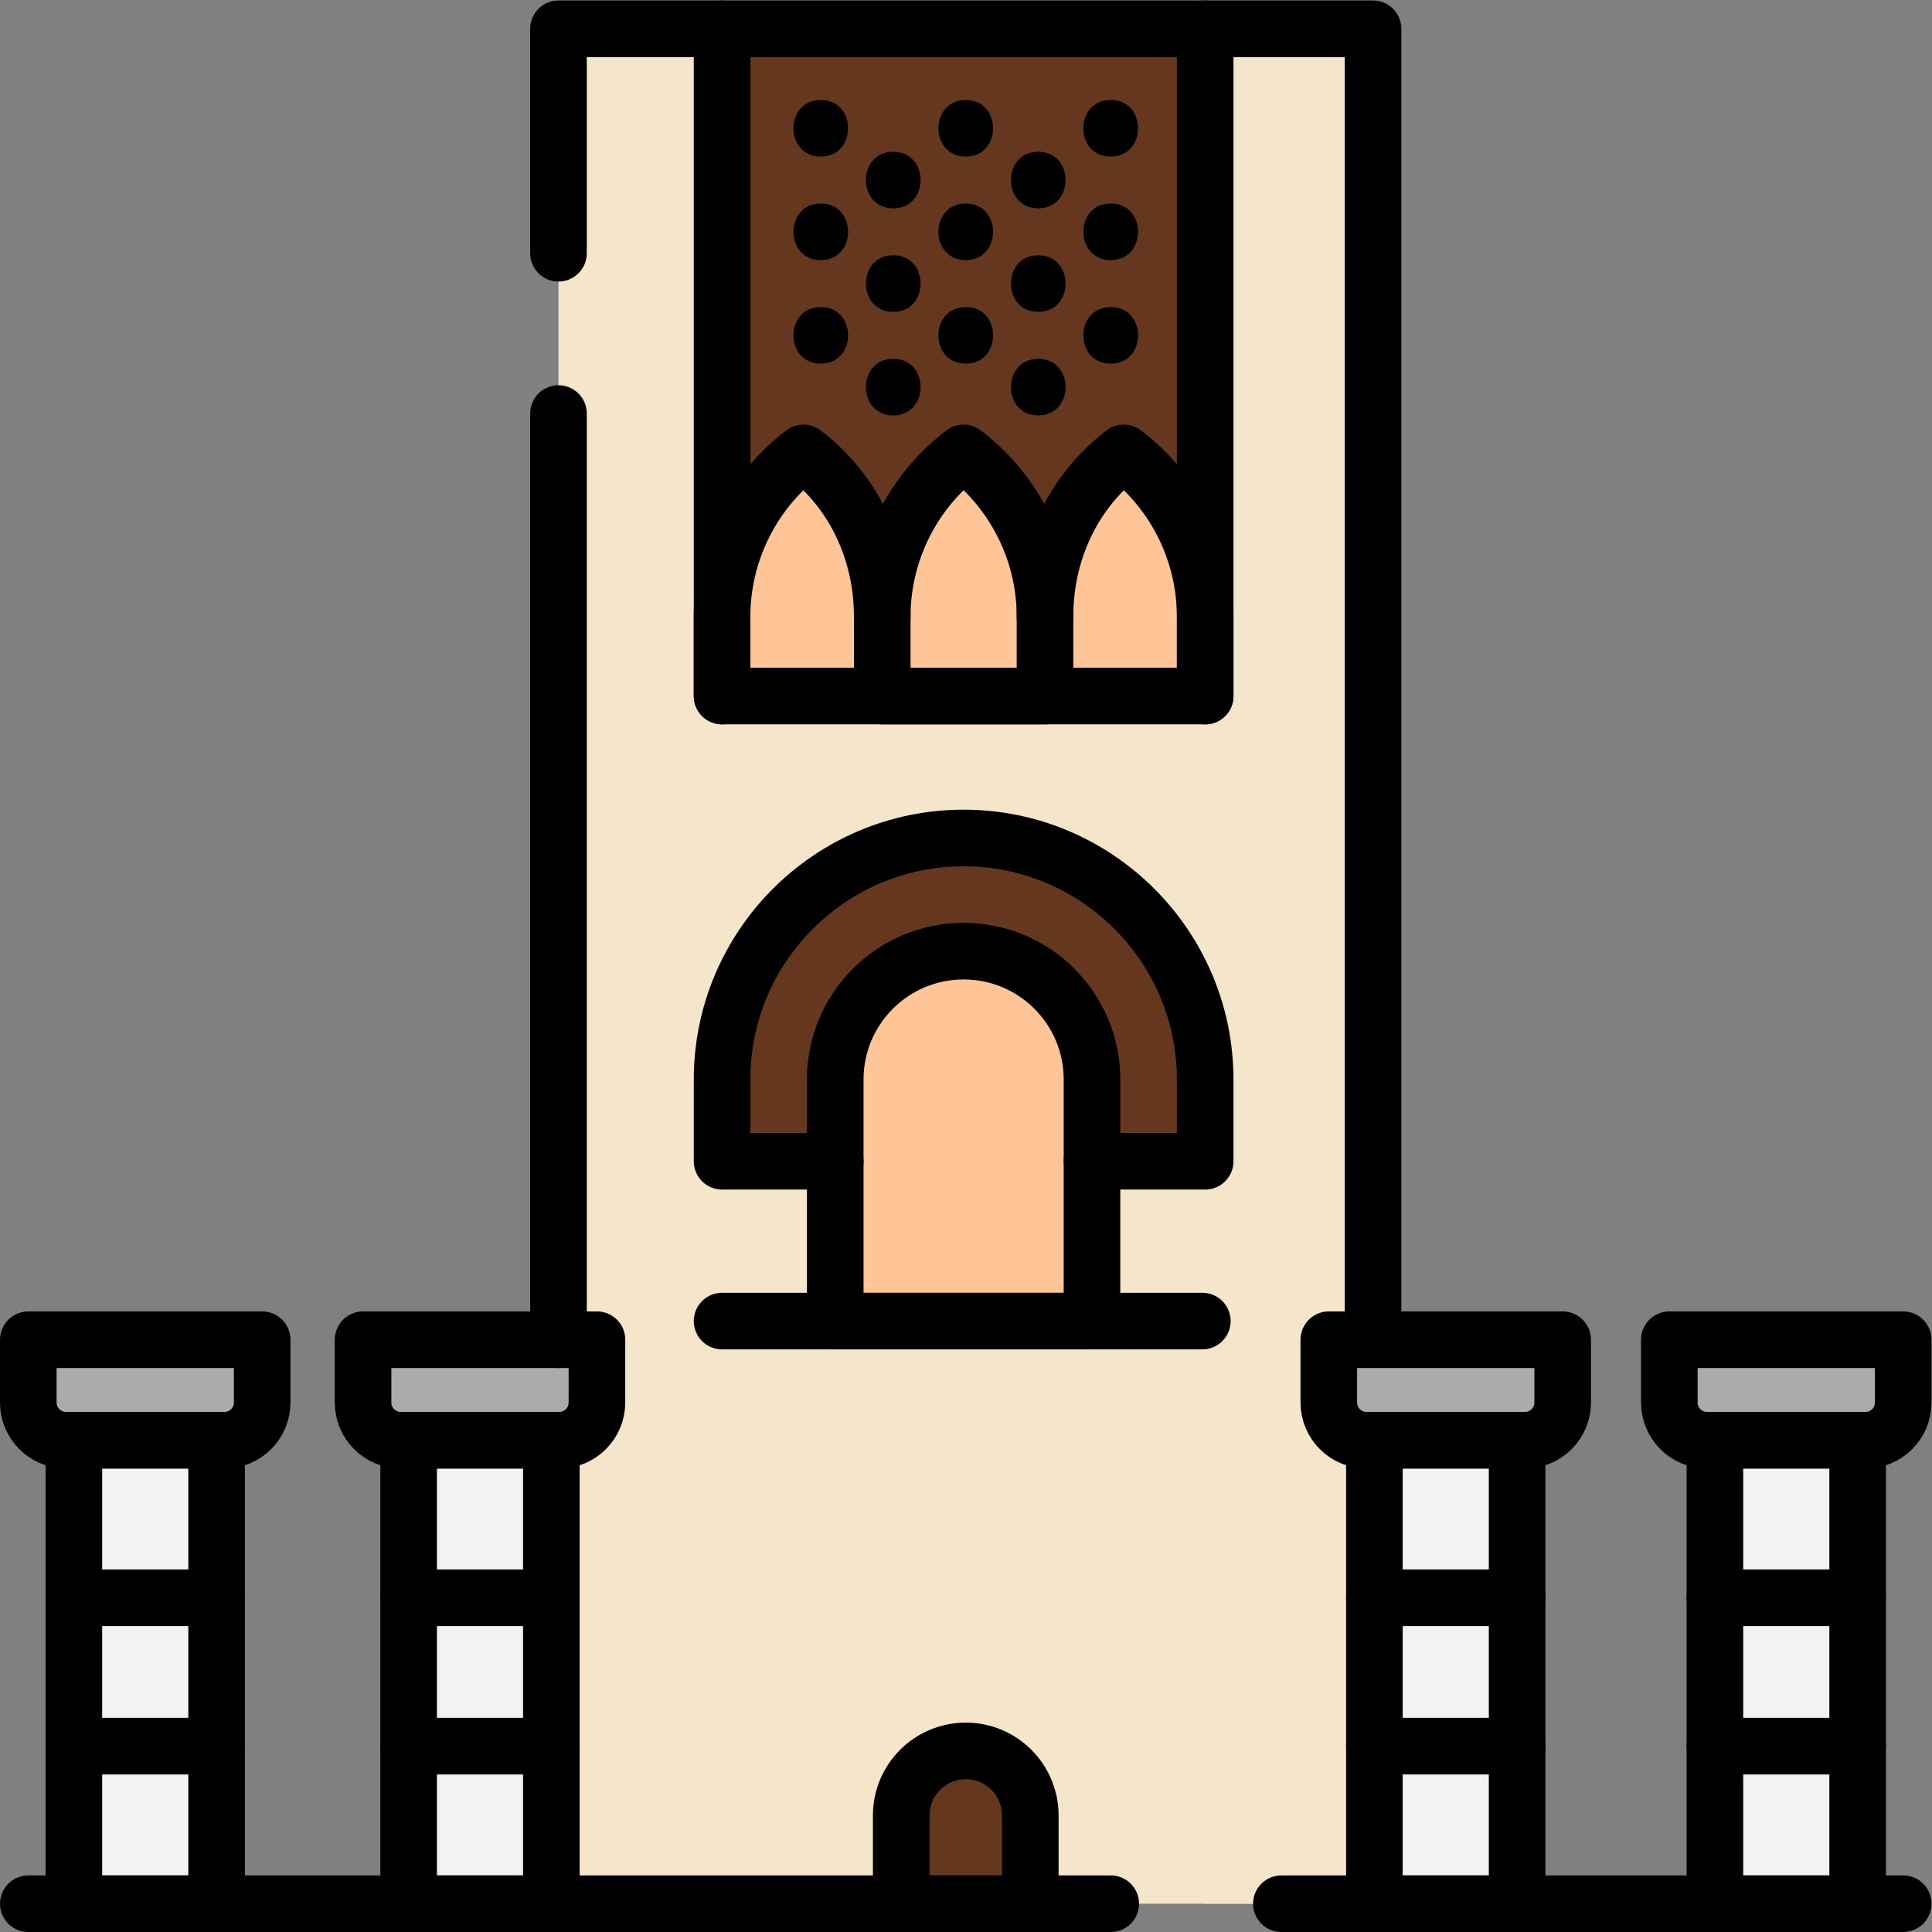 <svg xmlns="http://www.w3.org/2000/svg" xmlns:xlink="http://www.w3.org/1999/xlink" width="512" height="512" x="0" y="0" viewBox="0 0 682.667 682.667" style="enable-background:new 0 0 512 512" xml:space="preserve" class=""><rect x="0" y="0" width="682.667" height="682.667" fill="#808080" stroke="none"/><g><defs><clipPath id="a" clipPathUnits="userSpaceOnUse"><path d="M0 512h512V0H0Z" fill="#000000" opacity="1" data-original="#000000"/></clipPath></defs><path d="M363.959 7.5H148.041v497h215.918z" style="fill-opacity:1;fill-rule:nonzero;stroke:none" transform="matrix(1.333 0 0 -1.333 0 682.667)" fill="#f5e5cb" data-original="#e89e72" class="" opacity="1"/><path d="M319.464 7.5h44.495v497h-44.495z" style="fill-opacity:1;fill-rule:nonzero;stroke:none" transform="matrix(1.333 0 0 -1.333 0 682.667)" fill="#f5e5cb" data-original="#e09162" class="" opacity="1"/><path d="M319.464 327.624h-128.06V504.5h128.06z" style="fill-opacity:1;fill-rule:nonzero;stroke:none" transform="matrix(1.333 0 0 -1.333 0 682.667)" fill="#65371f" data-original="#c5713f" class="" opacity="1"/><g clip-path="url(#a)" transform="matrix(1.333 0 0 -1.333 0 682.667)"><path d="M0 0h-43.143v21.003a54.531 54.531 0 0 0 21.571 43.443A54.53 54.53 0 0 0 0 21.003Z" style="fill-opacity:1;fill-rule:nonzero;stroke:none" transform="translate(234.547 327.623)" fill="#ffc597" data-original="#ffc597" class=""/><path d="M0 0h-43.143v21.003a54.53 54.53 0 0 0 21.572 43.443A54.531 54.531 0 0 0 0 21.003Z" style="fill-opacity:1;fill-rule:nonzero;stroke:none" transform="translate(277.69 327.623)" fill="#ffc597" data-original="#ffc597" class=""/><path d="M0 0h-43.143v21.003a54.53 54.53 0 0 0 21.572 43.443A54.531 54.531 0 0 0 0 21.003Z" style="fill-opacity:1;fill-rule:nonzero;stroke:none" transform="translate(319.464 327.623)" fill="#ffc597" data-original="#ffc597" class=""/><path d="M0 0v21.667c0 35.307 28.724 64.03 64.03 64.03s64.03-28.723 64.03-64.03V0Z" style="fill-opacity:1;fill-rule:nonzero;stroke:none" transform="translate(191.404 204.303)" fill="#65371f" data-original="#c5713f" class="" opacity="1"/><path d="M0 0v64.03c0 18.794 15.236 34.03 34.03 34.03s34.03-15.236 34.03-34.03V0Z" style="fill-opacity:1;fill-rule:nonzero;stroke:none" transform="translate(221.404 161.94)" fill="#ffc597" data-original="#ffc597" class=""/><path d="M0 0h-34.215v23.393c0 9.448 7.659 17.107 17.108 17.107C-7.659 40.5 0 32.841 0 23.393Z" style="fill-opacity:1;fill-rule:nonzero;stroke:none" transform="translate(273.107 7.5)" fill="#65371f" data-original="#c5713f" class="" opacity="1"/><path d="M146.151 7.5H108.32v122.862h37.831z" style="fill-opacity:1;fill-rule:nonzero;stroke:none" fill="#f2f2f2" data-original="#f2f2f2" class=""/><path d="M0 0h-42c-5.523 0-10 4.477-10 10v16.638h62V10C10 4.477 5.522 0 0 0" style="fill-opacity:1;fill-rule:nonzero;stroke:none" transform="translate(148.236 130.362)" fill="#ababab" data-original="#ababab" class=""/><path d="M402.151 7.5H364.32v122.862h37.831z" style="fill-opacity:1;fill-rule:nonzero;stroke:none" fill="#f2f2f2" data-original="#f2f2f2" class=""/><path d="M0 0h-42c-5.523 0-10 4.477-10 10v16.638h62V10C10 4.477 5.522 0 0 0" style="fill-opacity:1;fill-rule:nonzero;stroke:none" transform="translate(404.236 130.362)" fill="#ababab" data-original="#ababab" class=""/><path d="M57.416 7.5H19.585v122.862h37.831z" style="fill-opacity:1;fill-rule:nonzero;stroke:none" fill="#f2f2f2" data-original="#f2f2f2" class=""/><path d="M0 0h-42c-5.523 0-10 4.477-10 10v16.638h62V10C10 4.477 5.523 0 0 0" style="fill-opacity:1;fill-rule:nonzero;stroke:none" transform="translate(59.5 130.362)" fill="#ababab" data-original="#ababab" class=""/><path d="M492.416 7.5h-37.831v122.862h37.831z" style="fill-opacity:1;fill-rule:nonzero;stroke:none" fill="#f2f2f2" data-original="#f2f2f2" class=""/><path d="M0 0h-42c-5.523 0-10 4.477-10 10v16.638h62V10C10 4.477 5.523 0 0 0" style="fill-opacity:1;fill-rule:nonzero;stroke:none" transform="translate(494.5 130.362)" fill="#ababab" data-original="#ababab" class=""/><path d="M0 0v59.5h215.918v-346.748" style="stroke-width:15;stroke-linecap:round;stroke-linejoin:round;stroke-miterlimit:10;stroke-dasharray:none;stroke-opacity:1" transform="translate(148.041 445)" fill="none" stroke="#000000" stroke-width="15" stroke-linecap="round" stroke-linejoin="round" stroke-miterlimit="10" stroke-dasharray="none" stroke-opacity="" data-original="#000000" class=""/><path d="M0 0v245.512" style="stroke-width:15;stroke-linecap:round;stroke-linejoin:round;stroke-miterlimit:10;stroke-dasharray:none;stroke-opacity:1" transform="translate(148.041 157)" fill="none" stroke="#000000" stroke-width="15" stroke-linecap="round" stroke-linejoin="round" stroke-miterlimit="10" stroke-dasharray="none" stroke-opacity="" data-original="#000000" class=""/><path d="M0 0v-176.876h-128.06V0" style="stroke-width:15;stroke-linecap:round;stroke-linejoin:round;stroke-miterlimit:10;stroke-dasharray:none;stroke-opacity:1" transform="translate(319.464 504.5)" fill="none" stroke="#000000" stroke-width="15" stroke-linecap="round" stroke-linejoin="round" stroke-miterlimit="10" stroke-dasharray="none" stroke-opacity="" data-original="#000000" class=""/><path d="M0 0v21.003a54.531 54.531 0 0 0 21.571 43.443c13.59-10.31 20.887-26.385 20.887-43.443" style="stroke-width:15;stroke-linecap:round;stroke-linejoin:round;stroke-miterlimit:10;stroke-dasharray:none;stroke-opacity:1" transform="translate(191.404 327.623)" fill="none" stroke="#000000" stroke-width="15" stroke-linecap="round" stroke-linejoin="round" stroke-miterlimit="10" stroke-dasharray="none" stroke-opacity="" data-original="#000000" class=""/><path d="M0 0h-43.143v21.003a54.531 54.531 0 0 0 21.571 43.443h.001A54.531 54.531 0 0 0 0 21.003Z" style="stroke-width:15;stroke-linecap:round;stroke-linejoin:round;stroke-miterlimit:10;stroke-dasharray:none;stroke-opacity:1" transform="translate(277.005 327.623)" fill="none" stroke="#000000" stroke-width="15" stroke-linecap="round" stroke-linejoin="round" stroke-miterlimit="10" stroke-dasharray="none" stroke-opacity="" data-original="#000000" class=""/><path d="M0 0c0 17.058 7.298 33.133 20.887 43.443A54.529 54.529 0 0 0 42.458 0v-21.003" style="stroke-width:15;stroke-linecap:round;stroke-linejoin:round;stroke-miterlimit:10;stroke-dasharray:none;stroke-opacity:1" transform="translate(277.005 348.627)" fill="none" stroke="#000000" stroke-width="15" stroke-linecap="round" stroke-linejoin="round" stroke-miterlimit="10" stroke-dasharray="none" stroke-opacity="" data-original="#000000" class=""/><path d="M0 0c9.652 0 9.667 15 0 15-9.652 0-9.668-15 0-15" style="fill-opacity:1;fill-rule:nonzero;stroke:none" transform="translate(217.57 470.623)" fill="#000000" data-original="#000000"/><path d="M0 0c9.652 0 9.667 15 0 15-9.652 0-9.668-15 0-15" style="fill-opacity:1;fill-rule:nonzero;stroke:none" transform="translate(217.57 443.179)" fill="#000000" data-original="#000000"/><path d="M0 0c9.652 0 9.667 15 0 15-9.652 0-9.668-15 0-15" style="fill-opacity:1;fill-rule:nonzero;stroke:none" transform="translate(217.57 415.734)" fill="#000000" data-original="#000000"/><path d="M0 0c9.652 0 9.668 15 0 15-9.652 0-9.668-15 0-15" style="fill-opacity:1;fill-rule:nonzero;stroke:none" transform="translate(256 470.623)" fill="#000000" data-original="#000000"/><path d="M0 0c9.652 0 9.668 15 0 15-9.652 0-9.668-15 0-15" style="fill-opacity:1;fill-rule:nonzero;stroke:none" transform="translate(256 443.179)" fill="#000000" data-original="#000000"/><path d="M0 0c9.652 0 9.668 15 0 15-9.652 0-9.668-15 0-15" style="fill-opacity:1;fill-rule:nonzero;stroke:none" transform="translate(256 415.734)" fill="#000000" data-original="#000000"/><path d="M0 0c9.652 0 9.668 15 0 15-9.652 0-9.667-15 0-15" style="fill-opacity:1;fill-rule:nonzero;stroke:none" transform="translate(294.43 470.623)" fill="#000000" data-original="#000000"/><path d="M0 0c9.652 0 9.668 15 0 15-9.652 0-9.667-15 0-15" style="fill-opacity:1;fill-rule:nonzero;stroke:none" transform="translate(294.43 443.179)" fill="#000000" data-original="#000000"/><path d="M0 0c9.652 0 9.668 15 0 15-9.652 0-9.667-15 0-15" style="fill-opacity:1;fill-rule:nonzero;stroke:none" transform="translate(294.43 415.734)" fill="#000000" data-original="#000000"/><path d="M0 0c9.652 0 9.668 15 0 15-9.652 0-9.668-15 0-15" style="fill-opacity:1;fill-rule:nonzero;stroke:none" transform="translate(275.215 456.9)" fill="#000000" data-original="#000000"/><path d="M0 0c9.652 0 9.668 15 0 15-9.652 0-9.668-15 0-15" style="fill-opacity:1;fill-rule:nonzero;stroke:none" transform="translate(275.215 429.457)" fill="#000000" data-original="#000000"/><path d="M0 0c9.652 0 9.668 15 0 15-9.652 0-9.668-15 0-15" style="fill-opacity:1;fill-rule:nonzero;stroke:none" transform="translate(275.215 402.012)" fill="#000000" data-original="#000000"/><path d="M0 0c9.652 0 9.668 15 0 15-9.652 0-9.668-15 0-15" style="fill-opacity:1;fill-rule:nonzero;stroke:none" transform="translate(236.785 456.9)" fill="#000000" data-original="#000000"/><path d="M0 0c9.652 0 9.668 15 0 15-9.652 0-9.668-15 0-15" style="fill-opacity:1;fill-rule:nonzero;stroke:none" transform="translate(236.785 429.457)" fill="#000000" data-original="#000000"/><path d="M0 0c9.652 0 9.668 15 0 15-9.652 0-9.668-15 0-15" style="fill-opacity:1;fill-rule:nonzero;stroke:none" transform="translate(236.785 402.012)" fill="#000000" data-original="#000000"/><path d="M0 0h-30v21.667c0 35.307 28.724 64.03 64.03 64.03s64.03-28.723 64.03-64.03V0h-30" style="stroke-width:15;stroke-linecap:round;stroke-linejoin:round;stroke-miterlimit:10;stroke-dasharray:none;stroke-opacity:1" transform="translate(221.404 204.303)" fill="none" stroke="#000000" stroke-width="15" stroke-linecap="round" stroke-linejoin="round" stroke-miterlimit="10" stroke-dasharray="none" stroke-opacity="" data-original="#000000" class=""/><path d="M0 0v64.03c0 18.794 15.236 34.03 34.03 34.03v0c18.794 0 34.03-15.236 34.03-34.03V0Z" style="stroke-width:15;stroke-linecap:round;stroke-linejoin:round;stroke-miterlimit:10;stroke-dasharray:none;stroke-opacity:1" transform="translate(221.404 161.94)" fill="none" stroke="#000000" stroke-width="15" stroke-linecap="round" stroke-linejoin="round" stroke-miterlimit="10" stroke-dasharray="none" stroke-opacity="" data-original="#000000" class=""/><path d="M0 0h-34.215v23.393c0 9.448 7.659 17.107 17.108 17.107C-7.659 40.5 0 32.841 0 23.393Z" style="stroke-width:15;stroke-linecap:round;stroke-linejoin:round;stroke-miterlimit:10;stroke-dasharray:none;stroke-opacity:1" transform="translate(273.107 7.5)" fill="none" stroke="#000000" stroke-width="15" stroke-linecap="round" stroke-linejoin="round" stroke-miterlimit="10" stroke-dasharray="none" stroke-opacity="" data-original="#000000" class=""/><path d="M0 0h127.307" style="stroke-width:15;stroke-linecap:round;stroke-linejoin:round;stroke-miterlimit:10;stroke-dasharray:none;stroke-opacity:1" transform="translate(191.404 161.94)" fill="none" stroke="#000000" stroke-width="15" stroke-linecap="round" stroke-linejoin="round" stroke-miterlimit="10" stroke-dasharray="none" stroke-opacity="" data-original="#000000" class=""/><path d="M0 0h164.833" style="stroke-width:15;stroke-linecap:round;stroke-linejoin:round;stroke-miterlimit:10;stroke-dasharray:none;stroke-opacity:1" transform="translate(339.666 7.5)" fill="none" stroke="#000000" stroke-width="15" stroke-linecap="round" stroke-linejoin="round" stroke-miterlimit="10" stroke-dasharray="none" stroke-opacity="" data-original="#000000" class=""/><path d="M0 0h286.93" style="stroke-width:15;stroke-linecap:round;stroke-linejoin:round;stroke-miterlimit:10;stroke-dasharray:none;stroke-opacity:1" transform="translate(7.5 7.5)" fill="none" stroke="#000000" stroke-width="15" stroke-linecap="round" stroke-linejoin="round" stroke-miterlimit="10" stroke-dasharray="none" stroke-opacity="" data-original="#000000" class=""/><path d="M146.151 7.5H108.32v122.862h37.831z" style="stroke-width:15;stroke-linecap:round;stroke-linejoin:round;stroke-miterlimit:10;stroke-dasharray:none;stroke-opacity:1" fill="none" stroke="#000000" stroke-width="15" stroke-linecap="round" stroke-linejoin="round" stroke-miterlimit="10" stroke-dasharray="none" stroke-opacity="" data-original="#000000" class=""/><path d="M0 0h-42c-5.523 0-10 4.477-10 10v16.638h62V10C10 4.477 5.522 0 0 0Z" style="stroke-width:15;stroke-linecap:round;stroke-linejoin:round;stroke-miterlimit:10;stroke-dasharray:none;stroke-opacity:1" transform="translate(148.236 130.362)" fill="none" stroke="#000000" stroke-width="15" stroke-linecap="round" stroke-linejoin="round" stroke-miterlimit="10" stroke-dasharray="none" stroke-opacity="" data-original="#000000" class=""/><path d="M0 0h37.831" style="stroke-width:15;stroke-linecap:round;stroke-linejoin:round;stroke-miterlimit:10;stroke-dasharray:none;stroke-opacity:1" transform="translate(108.32 88.598)" fill="none" stroke="#000000" stroke-width="15" stroke-linecap="round" stroke-linejoin="round" stroke-miterlimit="10" stroke-dasharray="none" stroke-opacity="" data-original="#000000" class=""/><path d="M0 0h37.831" style="stroke-width:15;stroke-linecap:round;stroke-linejoin:round;stroke-miterlimit:10;stroke-dasharray:none;stroke-opacity:1" transform="translate(108.32 49.264)" fill="none" stroke="#000000" stroke-width="15" stroke-linecap="round" stroke-linejoin="round" stroke-miterlimit="10" stroke-dasharray="none" stroke-opacity="" data-original="#000000" class=""/><path d="M402.151 7.5H364.32v122.862h37.831z" style="stroke-width:15;stroke-linecap:round;stroke-linejoin:round;stroke-miterlimit:10;stroke-dasharray:none;stroke-opacity:1" fill="none" stroke="#000000" stroke-width="15" stroke-linecap="round" stroke-linejoin="round" stroke-miterlimit="10" stroke-dasharray="none" stroke-opacity="" data-original="#000000" class=""/><path d="M0 0h-42c-5.523 0-10 4.477-10 10v16.638h62V10C10 4.477 5.522 0 0 0Z" style="stroke-width:15;stroke-linecap:round;stroke-linejoin:round;stroke-miterlimit:10;stroke-dasharray:none;stroke-opacity:1" transform="translate(404.236 130.362)" fill="none" stroke="#000000" stroke-width="15" stroke-linecap="round" stroke-linejoin="round" stroke-miterlimit="10" stroke-dasharray="none" stroke-opacity="" data-original="#000000" class=""/><path d="M0 0h37.831" style="stroke-width:15;stroke-linecap:round;stroke-linejoin:round;stroke-miterlimit:10;stroke-dasharray:none;stroke-opacity:1" transform="translate(364.32 88.598)" fill="none" stroke="#000000" stroke-width="15" stroke-linecap="round" stroke-linejoin="round" stroke-miterlimit="10" stroke-dasharray="none" stroke-opacity="" data-original="#000000" class=""/><path d="M0 0h37.831" style="stroke-width:15;stroke-linecap:round;stroke-linejoin:round;stroke-miterlimit:10;stroke-dasharray:none;stroke-opacity:1" transform="translate(364.32 49.264)" fill="none" stroke="#000000" stroke-width="15" stroke-linecap="round" stroke-linejoin="round" stroke-miterlimit="10" stroke-dasharray="none" stroke-opacity="" data-original="#000000" class=""/><path d="M57.416 7.5H19.585v122.862h37.831z" style="stroke-width:15;stroke-linecap:round;stroke-linejoin:round;stroke-miterlimit:10;stroke-dasharray:none;stroke-opacity:1" fill="none" stroke="#000000" stroke-width="15" stroke-linecap="round" stroke-linejoin="round" stroke-miterlimit="10" stroke-dasharray="none" stroke-opacity="" data-original="#000000" class=""/><path d="M0 0h-42c-5.523 0-10 4.477-10 10v16.638h62V10C10 4.477 5.523 0 0 0Z" style="stroke-width:15;stroke-linecap:round;stroke-linejoin:round;stroke-miterlimit:10;stroke-dasharray:none;stroke-opacity:1" transform="translate(59.5 130.362)" fill="none" stroke="#000000" stroke-width="15" stroke-linecap="round" stroke-linejoin="round" stroke-miterlimit="10" stroke-dasharray="none" stroke-opacity="" data-original="#000000" class=""/><path d="M0 0h37.831" style="stroke-width:15;stroke-linecap:round;stroke-linejoin:round;stroke-miterlimit:10;stroke-dasharray:none;stroke-opacity:1" transform="translate(19.584 88.598)" fill="none" stroke="#000000" stroke-width="15" stroke-linecap="round" stroke-linejoin="round" stroke-miterlimit="10" stroke-dasharray="none" stroke-opacity="" data-original="#000000" class=""/><path d="M0 0h37.831" style="stroke-width:15;stroke-linecap:round;stroke-linejoin:round;stroke-miterlimit:10;stroke-dasharray:none;stroke-opacity:1" transform="translate(19.584 49.264)" fill="none" stroke="#000000" stroke-width="15" stroke-linecap="round" stroke-linejoin="round" stroke-miterlimit="10" stroke-dasharray="none" stroke-opacity="" data-original="#000000" class=""/><path d="M492.416 7.5h-37.831v122.862h37.831z" style="stroke-width:15;stroke-linecap:round;stroke-linejoin:round;stroke-miterlimit:10;stroke-dasharray:none;stroke-opacity:1" fill="none" stroke="#000000" stroke-width="15" stroke-linecap="round" stroke-linejoin="round" stroke-miterlimit="10" stroke-dasharray="none" stroke-opacity="" data-original="#000000" class=""/><path d="M0 0h-42c-5.523 0-10 4.477-10 10v16.638h62V10C10 4.477 5.523 0 0 0Z" style="stroke-width:15;stroke-linecap:round;stroke-linejoin:round;stroke-miterlimit:10;stroke-dasharray:none;stroke-opacity:1" transform="translate(494.5 130.362)" fill="none" stroke="#000000" stroke-width="15" stroke-linecap="round" stroke-linejoin="round" stroke-miterlimit="10" stroke-dasharray="none" stroke-opacity="" data-original="#000000" class=""/><path d="M0 0h37.831" style="stroke-width:15;stroke-linecap:round;stroke-linejoin:round;stroke-miterlimit:10;stroke-dasharray:none;stroke-opacity:1" transform="translate(454.584 88.598)" fill="none" stroke="#000000" stroke-width="15" stroke-linecap="round" stroke-linejoin="round" stroke-miterlimit="10" stroke-dasharray="none" stroke-opacity="" data-original="#000000" class=""/><path d="M0 0h37.831" style="stroke-width:15;stroke-linecap:round;stroke-linejoin:round;stroke-miterlimit:10;stroke-dasharray:none;stroke-opacity:1" transform="translate(454.584 49.264)" fill="none" stroke="#000000" stroke-width="15" stroke-linecap="round" stroke-linejoin="round" stroke-miterlimit="10" stroke-dasharray="none" stroke-opacity="" data-original="#000000" class=""/></g></g><script xmlns=""/></svg>